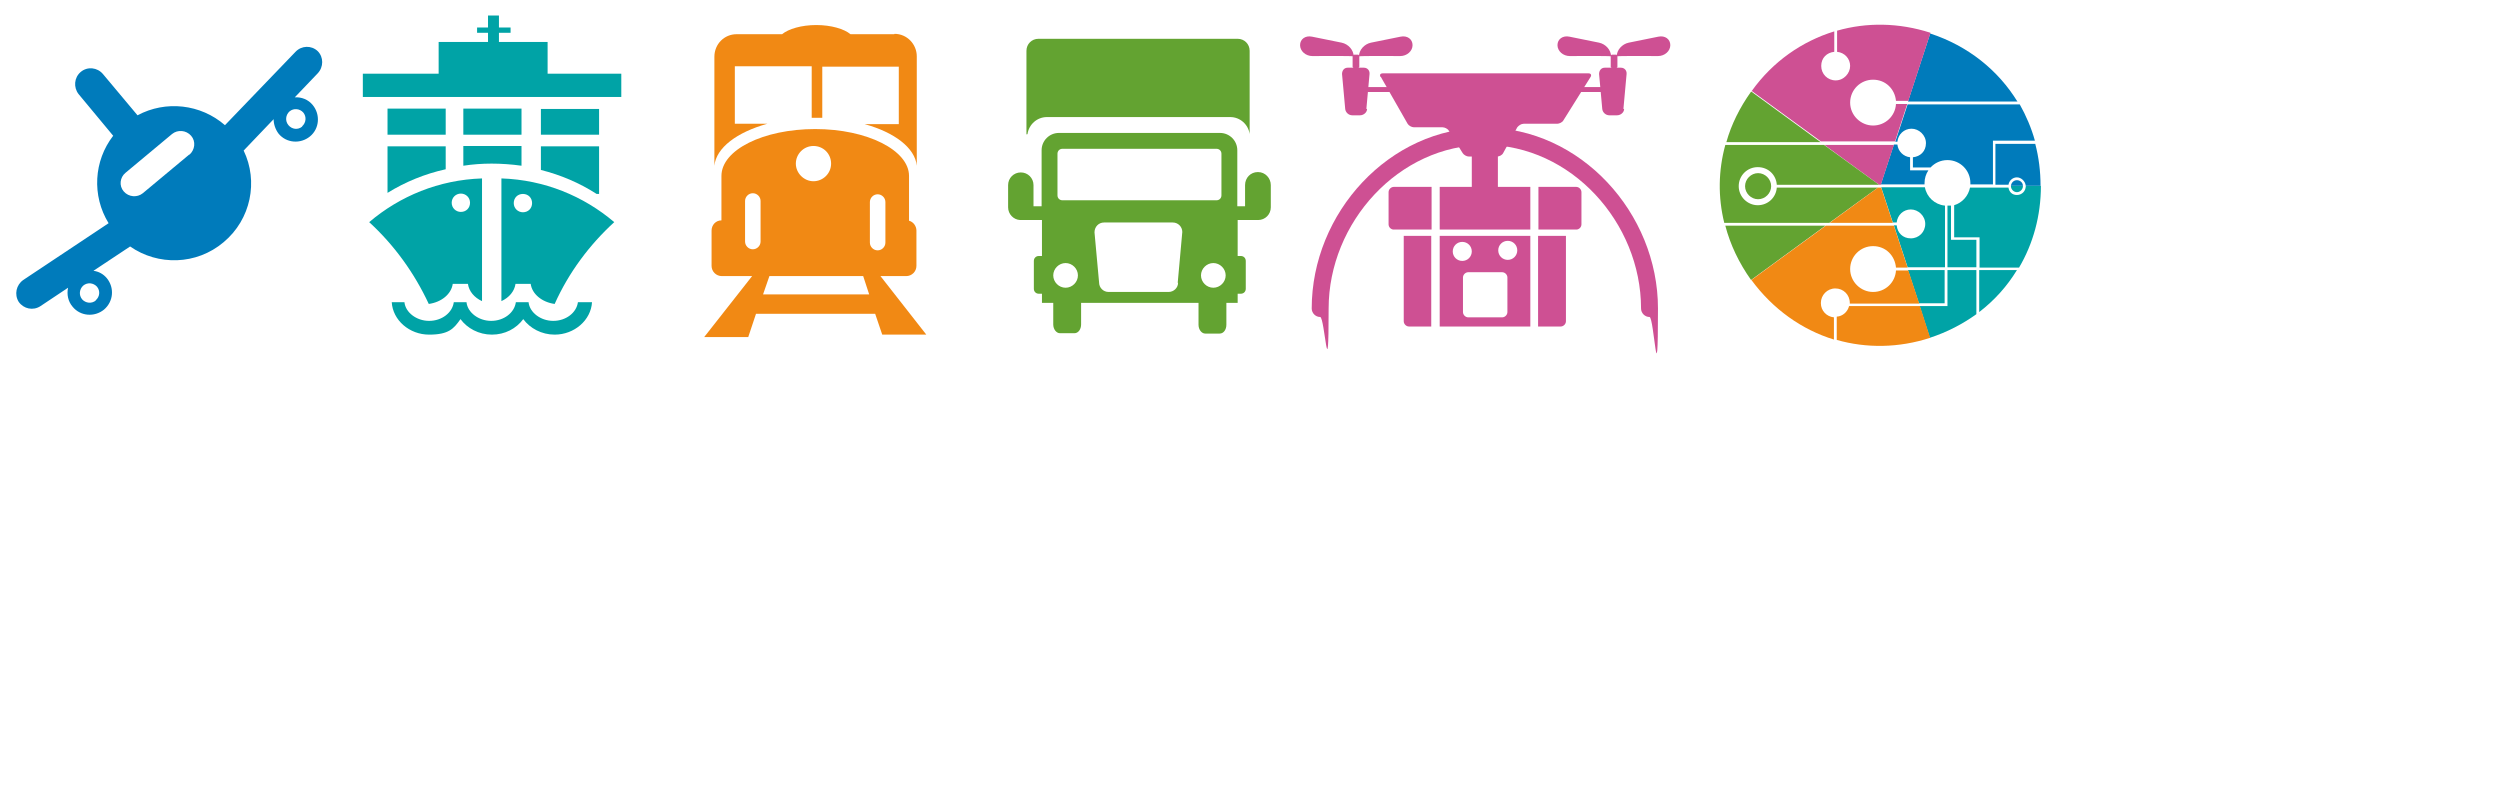 <?xml version="1.0" encoding="UTF-8"?>
<svg id="Layer_1" data-name="Layer 1" xmlns="http://www.w3.org/2000/svg" xmlns:xlink="http://www.w3.org/1999/xlink" version="1.1" viewBox="0 0 709 224">
  <defs>
    <style>
      .cls-1, .cls-2, .cls-3 {
        fill: #63a331;
      }

      .cls-1, .cls-2, .cls-3, .cls-4, .cls-5, .cls-6, .cls-7, .cls-8, .cls-9, .cls-10, .cls-11 {
        stroke-width: 0px;
      }

      .cls-2 {
        filter: url(#drop-shadow-3);
      }

      .cls-3 {
        filter: url(#drop-shadow-4);
      }

      .cls-4, .cls-6, .cls-7 {
        fill: #f18914;
      }

      .cls-5 {
        fill: #ce5093;
      }

      .cls-12 {
        filter: url(#drop-shadow-2);
      }

      .cls-6 {
        filter: url(#drop-shadow-5);
      }

      .cls-7 {
        filter: url(#drop-shadow-6);
      }

      .cls-8 {
        fill: #00a3a6;
      }

      .cls-9, .cls-10 {
        fill: #007bbb;
      }

      .cls-10 {
        filter: url(#drop-shadow-1);
      }

      .cls-11 {
        fill: #fff;
      }
    </style>
    <filter id="drop-shadow-1" filterUnits="userSpaceOnUse">
      <feOffset dx="1.5" dy="1.5"/>
      <feGaussianBlur result="blur" stdDeviation=".7"/>
      <feFlood flood-color="#1d1d1b" flood-opacity=".8"/>
      <feComposite in2="blur" operator="in"/>
      <feComposite in="SourceGraphic"/>
    </filter>
    <filter id="drop-shadow-2" filterUnits="userSpaceOnUse">
      <feOffset dx="1.4" dy="1.4"/>
      <feGaussianBlur result="blur-2" stdDeviation=".7"/>
      <feFlood flood-color="#1d1d1b" flood-opacity=".8"/>
      <feComposite in2="blur-2" operator="in"/>
      <feComposite in="SourceGraphic"/>
    </filter>
    <filter id="drop-shadow-3" filterUnits="userSpaceOnUse">
      <feOffset dx="1.5" dy="1.5"/>
      <feGaussianBlur result="blur-3" stdDeviation=".7"/>
      <feFlood flood-color="#1d1d1b" flood-opacity=".8"/>
      <feComposite in2="blur-3" operator="in"/>
      <feComposite in="SourceGraphic"/>
    </filter>
    <filter id="drop-shadow-4" filterUnits="userSpaceOnUse">
      <feOffset dx="1.5" dy="1.5"/>
      <feGaussianBlur result="blur-4" stdDeviation=".7"/>
      <feFlood flood-color="#1d1d1b" flood-opacity=".8"/>
      <feComposite in2="blur-4" operator="in"/>
      <feComposite in="SourceGraphic"/>
    </filter>
    <filter id="drop-shadow-5" filterUnits="userSpaceOnUse">
      <feOffset dx="1.4" dy="1.4"/>
      <feGaussianBlur result="blur-5" stdDeviation=".7"/>
      <feFlood flood-color="#1d1d1b" flood-opacity=".8"/>
      <feComposite in2="blur-5" operator="in"/>
      <feComposite in="SourceGraphic"/>
    </filter>
    <filter id="drop-shadow-6" filterUnits="userSpaceOnUse">
      <feOffset dx="1.4" dy="1.4"/>
      <feGaussianBlur result="blur-6" stdDeviation=".7"/>
      <feFlood flood-color="#1d1d1b" flood-opacity=".8"/>
      <feComposite in2="blur-6" operator="in"/>
      <feComposite in="SourceGraphic"/>
    </filter>
  </defs>
  <g>
    <path class="cls-11" d="M3.4,197.2h4.1l18.7,18v-18h2.8v20.5h-4.1l-18.7-18v18h-2.8v-20.5Z"/>
    <path class="cls-11" d="M35.4,197.2h20.1v2.3h-17.3v6.5h16.7v2.3h-16.7v7.2h17.4v2.3h-20.2v-20.5Z"/>
    <path class="cls-11" d="M60.4,204.6c0-5.2,1.8-7.7,7.3-7.7h10.6c5,0,6.4,2.3,6.4,5.1v1.8h-2.4v-.9c0-3.5-2.1-3.6-4.7-3.6h-9.6c-2.7,0-4.8.8-4.8,4.4v7.7c0,3.6,2.1,4.4,4.8,4.4h9.7c3.7,0,4.8-.8,4.8-3.6v-1.3h2.6v1.4c0,3.7-1.2,5.7-6.9,5.7h-10.5c-5.5,0-7.3-2.5-7.3-7.7v-5.6Z"/>
    <path class="cls-11" d="M105.4,197.2h17.5c4.2,0,5.4,2.2,5.4,4.6v1.8c0,1.5-.8,3-3.3,3.2h0c2.2.2,4.1,1,4.1,4.2v2.4c0,2.9-2.5,4.4-5.9,4.4h-17.8v-20.5ZM125.6,201.6c0-1.9-2.1-2.1-2.9-2.1h-14.4v6.5h14.3c1.5,0,3.1-.5,3.1-2.5v-1.9ZM126.4,211.2c0-2.5-1.4-2.9-3.9-2.9h-14.2v7.2h14.6c2.6,0,3.5-.9,3.5-2.7v-1.5Z"/>
    <path class="cls-11" d="M135.3,197.2h2.8v20.5h-2.8v-20.5Z"/>
    <path class="cls-11" d="M144.5,197.2h16.4c5.9,0,6.8,1.9,6.8,5.8v1.7c0,2.9-1.6,3.7-3.8,3.9h0c2.8.6,3.5,2,3.5,3.9v5.2h-2.6v-4.5c0-3.2-1.6-3.6-4.1-3.6h-13.5v8.1h-2.8v-20.5ZM160.6,207.3c3.1,0,4.4-.8,4.4-3v-1.9c0-2.3-1-3-5.1-3h-12.6v7.9h13.3Z"/>
    <path class="cls-11" d="M173.5,197.2h4.3l12,17.2,12-17.2h4.3v20.5h-2.8v-18h0l-12.5,18h-2l-12.5-18h0v18h-2.8v-20.5Z"/>
    <path class="cls-11" d="M212.6,197.2h2.8v20.5h-2.8v-20.5Z"/>
    <path class="cls-11" d="M221.8,197.2h4.1l18.7,18v-18h2.8v20.5h-4.1l-18.7-18v18h-2.8v-20.5Z"/>
    <path class="cls-11" d="M279,210.3c0,5.6-1.8,7.5-6.9,7.5h-11.4c-5.5,0-7.3-2.5-7.3-7.7v-5.6c0-5.2,1.8-7.7,7.3-7.7h10.5c3.7,0,7.6.9,7.6,5.6v.7h-2.6c0-3.8-1.2-4.1-8-4.1h-7.2c-2.7,0-4.8.8-4.8,4.4v7.7c0,3.6,2.1,4.4,4.8,4.4h10.8c2.8,0,4.5-1,4.5-3.8v-2.1h-10.5v-2.3h13.3v2.8Z"/>
    <path class="cls-11" d="M285,197.2h2.8v8.8h18.5v-8.8h2.8v20.5h-2.8v-9.4h-18.5v9.4h-2.8v-20.5Z"/>
    <path class="cls-11" d="M325.4,197.2h3.4l12.2,20.5h-3.1l-2.5-4.3h-16.4l-2.5,4.3h-3.1l12.2-20.5ZM327.2,199.4l-6.9,11.6h13.7l-6.9-11.6Z"/>
    <path class="cls-11" d="M345.1,197.2h4.3l12,17.2,12-17.2h4.3v20.5h-2.8v-18h0l-12.5,18h-2l-12.5-18h0v18h-2.8v-20.5Z"/>
    <path class="cls-11" d="M398.9,197.2h2.8v15.3c0,2,.7,3.1,4.4,3.1h9.6c3.8,0,4.4-1.2,4.4-3.1v-15.3h2.8v15.3c0,4.2-2.1,5.4-7.3,5.4h-9.4c-5.2,0-7.3-1.2-7.3-5.4v-15.3Z"/>
    <path class="cls-11" d="M429.5,197.2h2.8v8.7h3.5l12.8-8.7h4.6c0,0-14.7,9.8-14.7,9.8l16,10.6h0c0,0-4.9,0-4.9,0l-14.1-9.5h-3.3v9.5h-2.8v-20.5Z"/>
    <path class="cls-11" d="M484.9,199.6l-7.7,6.1-1.4-1.8,8.4-6.7h3.3v20.5h-2.6v-18.1Z"/>
    <path class="cls-11" d="M521.8,199.4h-20.9v-2.3h23.5v3.1l-15.2,17.4h-3.3l15.9-18.2Z"/>
    <path class="cls-11" d="M529.6,209h7.9v2.3h-7.9v-2.3Z"/>
    <path class="cls-11" d="M555.4,199.6l-7.7,6.1-1.4-1.8,8.4-6.7h3.3v20.5h-2.6v-18.1Z"/>
    <path class="cls-11" d="M571.9,211.6h2.6v1.2c0,1.7.9,2.8,4.6,2.8h8.4c1.9,0,4.3-.6,4.3-3.3v-5.5h0c-.8,2.3-2.9,2.6-4.8,2.6h-9.4c-4,0-5.8-1.5-5.8-5v-1.9c0-5.2,3.6-5.5,8.3-5.5h6.9c3.6,0,7.6.4,7.6,6v9.6c0,4.2-3.7,5.4-6.5,5.4h-8.3c-6.1,0-7.6-2.1-7.6-5.4v-.9ZM585.4,207.2c5.6,0,6.4-.9,6.4-4s-2-4-6.8-4h-3.8c-5.1,0-6.9,0-6.9,4.1s.4,3.8,7.2,3.8h4Z"/>
    <path class="cls-11" d="M613.2,210.1h2.6v1.6c0,3.2.8,3.9,4.4,3.9h4.8c3.2,0,4.5-.5,4.5-3.2v-15.3h2.8v14.7c0,4.7-2,6-7.1,6h-5.3c-4.9,0-6.8-1.7-6.8-5.5v-2.3Z"/>
    <path class="cls-11" d="M653.8,215.2h0c-.9,2.2-2.8,2.7-5.8,2.7h-3.6c-4.6,0-6-2.3-6-4.9v-9.8h2.4v9.2c0,2.1.6,3.5,5.3,3.5h.6c5.7,0,7-1.1,7-4.5v-8.2h2.4v14.4h-2.3v-2.5Z"/>
    <path class="cls-11" d="M661.8,203.2h2.3v2.5h0c.9-2.2,2.8-2.7,5.8-2.7h3.6c4.6,0,6,2.3,6,4.9v9.8h-2.4v-9.2c0-2.1-.6-3.5-5.3-3.5h-.6c-5.7,0-7,1.1-7,4.5v8.2h-2.4v-14.4Z"/>
    <path class="cls-11" d="M684.6,208.8c0-5.2,3.6-5.8,7.1-5.8h3.9c4.4,0,7.5,1.1,7.5,6.2v1.6h-16v.9c0,3.3,1.6,4.1,5.8,4.1h3.3c3.1,0,4.3-.4,4.4-2.6h2.4v.3c0,3.3-2.7,4.3-7.3,4.3h-4.4c-3.2,0-6.8-.6-6.8-5.9v-3.1ZM700.7,207.9c0-1.5-1.1-2.9-5.1-2.9h-3.6c-3.8,0-4.7.6-5,3.9h13.6v-1Z"/>
  </g>
  <g>
    <path class="cls-11" d="M4,122.7h24.5l18,33.9,18-33.9h24.5v52.7h-15.5v-37.8h-.1l-20.9,37.8h-11.9l-20.9-37.8h-.1v37.8H4v-52.7Z"/>
    <path class="cls-11" d="M99.7,122.7h15.9v30.4c0,6.7,2.4,9.3,8.9,9.3h15.8c6.5,0,8.9-2.6,8.9-9.3v-30.4h15.9v33.9c0,13.1-6.7,19.4-21.3,19.4h-22.8c-14.6,0-21.3-6.3-21.3-19.4v-33.9Z"/>
    <path class="cls-11" d="M175.9,122.7h15.9v39.1h35.8v13.5h-51.7v-52.7Z"/>
    <path class="cls-11" d="M223.4,122.7h60.7v13.1h-22.4v39.6h-15.9v-39.6h-22.4v-13.1Z"/>
    <path class="cls-11" d="M292,122.7h15.9v52.7h-15.9v-52.7Z"/>
    <path class="cls-11" d="M319.5,122.7h24.5l18,33.9,18-33.9h24.5v52.7h-15.5v-37.8h-.1l-20.9,37.8h-11.9l-20.9-37.8h-.1v37.8h-15.5v-52.7Z"/>
    <path class="cls-11" d="M414.1,141.1c0-15.4,8.5-19.1,22.9-19.1h25.5c14.3,0,22.9,3.6,22.9,19.1v15.7c0,15.4-8.5,19.1-22.9,19.1h-25.5c-14.4,0-22.9-3.6-22.9-19.1v-15.7ZM430.5,151.8c0,7.6,1.6,10.6,9.1,10.6h20.4c7.5,0,9.1-2.9,9.1-10.6v-5.7c0-6.5-1.6-10.6-10-10.6h-18.7c-8.4,0-10,4-10,10.6v5.7Z"/>
    <path class="cls-11" d="M495.6,122.7h48.1c15.9,0,21.5,5.3,21.5,18.3v16c0,13-5.6,18.3-21.5,18.3h-48.1v-52.7ZM511.5,161.8h28.3c6.8,0,9.5-2,9.5-9.5v-7.1c0-7.5-2.7-9.5-9.5-9.5h-28.3v26Z"/>
    <path class="cls-11" d="M597.9,122.7h20.7l28.6,52.7h-17.7l-5-9.3h-32.3l-4.7,9.3h-17.8l28.1-52.7ZM598.1,154.7h20.4l-10.3-19.8-10,19.8Z"/>
    <path class="cls-11" d="M652.8,122.7h15.9v39.1h35.8v13.5h-51.7v-52.7Z"/>
  </g>
  <g>
    <path class="cls-11" d="M595,80.7c0-5.1,3.6-8.4,12.3-9l15.6-.9c9.9-.6,10.6-.7,10.6-4.8s-.4-4.1-9.1-4.1h-9c-5.8,0-7.5.8-7.5,5.1v1.8h-12.9v-4.8c0-8.1,5.2-10.9,17.4-10.9h17.9c12.8,0,16.1,3.5,16.1,12.1s-2.4,14.2-18.3,15l-14.1.7c-5.7.3-6.6,1.3-6.6,5h39.5v8.9h-52v-14Z"/>
    <path class="cls-11" d="M654,53.5h48.4v8.9h-36.6v7.2c1.7-1.6,3.6-2.6,8.5-2.6h15.4c9.4,0,14.9,2.8,14.9,11.9v2.6c0,12.5-6.9,13.6-21.4,13.6h-10.7c-13.4,0-20-1.3-20-10.9v-2.4h12.5c0,3.5,1,4.4,7.3,4.4h12.8c6.3,0,6.9-1.6,6.9-5.6s-1.7-5.2-7.9-5.2h-14.4c-2.1,0-3.6.9-4,2.7h-11.8v-24.7Z"/>
  </g>
  <g>
    <path class="cls-11" d="M595,31.4c0-5.1,3.6-8.4,12.3-9l15.6-.9c9.9-.6,10.6-.7,10.6-4.8s-.4-4.1-9.1-4.1h-9c-5.8,0-7.5.8-7.5,5.1v1.8h-12.9v-4.8c0-8.1,5.2-10.9,17.4-10.9h17.9c12.8,0,16.1,3.5,16.1,12.1s-2.4,14.2-18.3,15l-14.1.7c-5.7.3-6.6,1.3-6.6,5h39.5v8.9h-52v-14Z"/>
    <path class="cls-11" d="M651.1,19.9c0-12.5,4.9-16.2,19.4-16.2h16c14.5,0,19.4,3.6,19.4,16.2v11.5c0,10.7-5.3,14.4-15.9,14.4h-23.1c-10.6,0-15.9-3.8-15.9-14.4v-11.5ZM664.4,29.3c0,4.3,1.5,6.4,7.9,6.4h12.6c6.4,0,7.9-2.1,7.9-6.4v-8.9c0-4.3-1.5-6.4-7.9-6.4h-12.6c-6.4,0-7.9,2.1-7.9,6.4v8.9Z"/>
  </g>
  <rect class="cls-5" x="417.4" y="37.1" width="7.4" height="19.6" rx=".8" ry=".8"/>
  <path class="cls-5" d="M391.5,21.8c-.3-.6,0-1,.6-1h58.4c.7,0,.9.5.6,1l-7.7,12.3c-.3.6-1.2,1-1.8,1h-9.5c-.7,0-1.4.5-1.8,1l-4,7.3c-.3.6-1.1,1-1.8,1h-7.9c-.7,0-1.5-.5-1.8-1l-3.9-6.3c-.3-.6-1.2-1-1.8-1h-8.1c-.7,0-1.5-.5-1.8-1l-7.6-13.3Z"/>
  <g>
    <path class="cls-5" d="M455.5,25.4c0,.4-.7.7-1.7.7h-65.7c-.9,0-1.7-.3-1.7-.7s.7-.7,1.7-.7h65.7c.9,0,1.7.3,1.7.7Z"/>
    <g>
      <path class="cls-5" d="M387.7,30.9c0,1-1,1.8-2,1.8h-2.2c-1,0-1.9-.8-2-1.8l-.9-9.9c0-1,.6-1.8,1.6-1.8h4.6c1,0,1.7.8,1.6,1.8l-.9,9.9Z"/>
      <g>
        <rect class="cls-5" x="383.6" y="15.5" width="1.9" height="3.8" rx=".4" ry=".4"/>
        <path class="cls-5" d="M383.9,16h0c0-1.8-1.5-3.5-3.4-3.9l-8.4-1.7c-1.9-.4-3.4.7-3.4,2.4s1.6,3.1,3.5,3.1c0,0,12-.1,11.7.1Z"/>
        <path class="cls-5" d="M385.4,16h0c0-1.8,1.5-3.5,3.4-3.9l8.4-1.7c1.9-.4,3.4.7,3.4,2.4s-1.6,3.1-3.5,3.1c0,0-12-.1-11.7.1Z"/>
      </g>
    </g>
    <g>
      <path class="cls-5" d="M460.6,30.9c0,1-1,1.8-2,1.8h-2.2c-1,0-1.9-.8-2-1.8l-.9-9.9c0-1,.6-1.8,1.6-1.8h4.6c1,0,1.7.8,1.6,1.8l-.9,9.9Z"/>
      <g>
        <rect class="cls-5" x="456.8" y="15.5" width="1.9" height="3.8" rx=".4" ry=".4"/>
        <path class="cls-5" d="M456.9,16h0c0-1.8-1.5-3.5-3.4-3.9l-8.4-1.7c-1.9-.4-3.4.7-3.4,2.4s1.6,3.1,3.5,3.1c0,0,12-.1,11.7.1Z"/>
        <path class="cls-5" d="M458.5,16h0c0-1.8,1.5-3.5,3.4-3.9l8.4-1.7c1.9-.4,3.4.7,3.4,2.4s-1.6,3.1-3.5,3.1c0,0-12-.1-11.7.1Z"/>
      </g>
    </g>
  </g>
  <path class="cls-5" d="M467.8,89.9c-1.3,0-2.4-1.1-2.4-2.4,0-24.4-19.9-46.4-44.3-46.4s-44.3,22-44.3,46.4-1.1,2.4-2.4,2.4-2.4-1.1-2.4-2.4c0-27.1,22-51.3,49.1-51.3s49.1,24.2,49.1,51.3-1.1,2.4-2.4,2.4Z"/>
  <rect class="cls-5" x="408.3" y="53" width="25.7" height="12.1"/>
  <path class="cls-5" d="M406,53h-10.7c-.8,0-1.5.7-1.5,1.5v9.1c0,.8.6,1.4,1.3,1.5h10.9v-12.1Z"/>
  <path class="cls-5" d="M398.1,66.9v24.2c0,.8.7,1.5,1.5,1.5h6.3v-25.7h-7.9Z"/>
  <path class="cls-5" d="M447.2,65.1c.7-.1,1.3-.7,1.3-1.5v-9.1c0-.8-.7-1.5-1.5-1.5h-10.7v12.1h10.9Z"/>
  <path class="cls-5" d="M408.3,66.9v25.7h25.7v-25.7h-25.7ZM412,71.3c0-1.5,1.2-2.7,2.7-2.7s2.7,1.2,2.7,2.7-1.2,2.7-2.7,2.7-2.7-1.2-2.7-2.7ZM427.5,88.5c0,.8-.7,1.5-1.5,1.5h-9.6c-.8,0-1.5-.7-1.5-1.5v-9.8c0-.8.7-1.5,1.5-1.5h9.6c.8,0,1.5.7,1.5,1.5v9.8ZM427.6,73.7c-1.5,0-2.7-1.2-2.7-2.7s1.2-2.7,2.7-2.7,2.7,1.2,2.7,2.7-1.2,2.7-2.7,2.7Z"/>
  <path class="cls-5" d="M436.3,92.6h6.3c.8,0,1.5-.7,1.5-1.5v-24.2h-7.9v25.7Z"/>
  <path class="cls-10" d="M88.6,13c-1.8-1.7-4.6-1.6-6.3.2l-20,20.8c-6.9-6-16.8-7.1-24.8-2.8l-9.8-11.7c-1.6-1.9-4.4-2.2-6.3-.6-1.9,1.6-2.1,4.4-.6,6.3l9.8,11.8c-5.5,7.1-6.1,17-1.3,24.8l-24.2,16.1c-2,1.4-2.6,4.1-1.3,6.2,1.4,2,4.1,2.6,6.2,1.2l7.8-5.2c-.4,1.9,0,3.9,1.3,5.4,2.2,2.7,6.2,3,8.9.8,2.7-2.3,3-6.2.8-8.9-1-1.2-2.3-1.9-3.8-2.1l10.4-6.9c7.9,5.5,18.8,5.3,26.5-1.2,7.8-6.5,9.9-17.3,5.7-26l8.5-8.9c0,1.4.5,2.9,1.4,4.1,2.2,2.7,6.2,3,8.9.8,2.7-2.2,3-6.2.8-8.9-1.3-1.6-3.2-2.3-5.1-2.2l6.5-6.8c1.7-1.8,1.7-4.6,0-6.3ZM25.7,83.7c-1.2,1-2.9.8-3.9-.3-1-1.2-.8-2.9.3-3.9,1.2-1,2.9-.8,3.9.3,1,1.2.8,2.9-.4,3.9ZM52.2,42.3l-13.2,11c-1.6,1.3-4,1.1-5.4-.5-1.4-1.6-1.1-4,.5-5.3l13.2-11c1.6-1.3,4-1.1,5.4.5,1.4,1.6,1.1,4-.5,5.4ZM84.2,34.4c-1.2,1-2.9.8-3.9-.4-1-1.2-.8-2.9.3-3.9,1.2-1,2.9-.8,3.9.3,1,1.2.8,2.9-.3,3.9Z"/>
  <g class="cls-12">
    <path class="cls-8" d="M162.5,84.3c-.4,3-3.4,5.3-7,5.3s-6.7-2.4-7-5.3h-3.6c-.4,3-3.4,5.3-7,5.3s-6.7-2.4-7-5.3h-3.6c-.4,3-3.4,5.3-7,5.3s-6.7-2.4-7-5.3h-3.6c.3,5.1,5,9.2,10.6,9.2s7-1.7,8.9-4.4c1.9,2.6,5.2,4.4,8.9,4.4s6.9-1.7,8.9-4.4c1.9,2.6,5.2,4.4,8.9,4.4,5.6,0,10.3-4.1,10.6-9.2h-3.6Z"/>
    <g>
      <rect class="cls-8" x="152" y="29.5" width="16.5" height="7.3"/>
      <path class="cls-8" d="M152,40.1v6.7c5.6,1.4,11,3.7,15.8,6.8h.7v-13.5h-16.5Z"/>
    </g>
    <g>
      <rect class="cls-8" x="130" y="29.4" width="16.5" height="7.4"/>
      <path class="cls-8" d="M130,40.1v5.5c2.6-.4,5.3-.6,8-.6s5.7.2,8.5.6v-5.6h-16.5Z"/>
    </g>
    <g>
      <rect class="cls-8" x="108.5" y="29.4" width="16.5" height="7.4"/>
      <path class="cls-8" d="M108.5,40.1v13.2c5-3.1,10.6-5.4,16.5-6.7v-6.5h-16.5Z"/>
    </g>
    <polygon class="cls-8" points="153.9 19.5 153.9 10.5 140.1 10.5 140.1 7.9 143.4 7.9 143.4 6.4 140.1 6.4 140.1 3 137 3 137 6.4 133.9 6.4 133.9 7.9 137 7.9 137 10.5 123 10.5 123 19.5 101.5 19.5 101.5 26.1 174.8 26.1 174.8 19.5 153.9 19.5"/>
    <path class="cls-8" d="M103.3,61.6c7.1,6.5,12.8,14.4,16.9,23.2,3.6-.5,6.4-2.8,6.8-5.7h4.3c.3,2.1,1.8,3.9,4,4.9v-34.8c-12.2.4-23.3,5-32,12.4ZM129.3,58.7c-1.4,0-2.6-1.1-2.6-2.6s1.2-2.6,2.6-2.6,2.6,1.1,2.6,2.6-1.1,2.6-2.6,2.6Z"/>
    <path class="cls-8" d="M140.8,49.2v34.8c2.2-1,3.7-2.8,4-4.9h4.3c.4,2.9,3.2,5.2,6.8,5.7,4-8.9,9.8-16.7,16.9-23.2-8.7-7.4-19.8-12-32-12.4ZM146.9,58.8c-1.4,0-2.6-1.1-2.6-2.6s1.1-2.6,2.6-2.6,2.6,1.1,2.6,2.6-1.1,2.6-2.6,2.6Z"/>
  </g>
  <g>
    <path class="cls-2" d="M355.2,47.3c-2,0-3.6,1.6-3.6,3.7v6h-2.2v-15.9c0-2.7-2.2-4.9-4.9-4.9h-45.7c-2.7,0-4.9,2.2-4.9,4.9v15.9h-2.3v-6c0-2-1.6-3.6-3.6-3.6s-3.6,1.6-3.6,3.6v6.3c0,1.9,1.5,3.5,3.4,3.6h0c0,0,6.2,0,6.2,0v10.2h-.9c-.8,0-1.4.6-1.4,1.4v7.9c0,.8.6,1.4,1.4,1.4h.9v2.6h3.2v6.1c0,1.4.9,2.5,1.9,2.5h4.1c1.1,0,1.9-1.1,1.9-2.5v-6.1h33.3v6.2c0,1.4.9,2.5,1.9,2.5h4.1c1.1,0,1.9-1.1,1.9-2.5v-6.2h3.2v-2.6h.9c.8,0,1.4-.6,1.4-1.4v-7.9c0-.8-.6-1.4-1.4-1.4h-.9v-10.2h5.4c.1,0,.3,0,.4,0,2,0,3.6-1.6,3.6-3.6v-6.3c0-2-1.6-3.7-3.6-3.7ZM298.4,42.1c0-.8.6-1.4,1.4-1.4h43.7c.8,0,1.4.6,1.4,1.4v11.8c0,.8-.6,1.4-1.4,1.4h-43.7c-.8,0-1.4-.6-1.4-1.4v-11.8ZM300.7,80.1c-1.9,0-3.5-1.6-3.5-3.5s1.6-3.5,3.5-3.5,3.5,1.6,3.5,3.5-1.6,3.5-3.5,3.5ZM332.6,78.7c0,1.4-1.2,2.6-2.7,2.6h-17c-1.5,0-2.7-1.2-2.7-2.7l-1.3-14.2c0-1.6,1.2-2.8,2.7-2.8h19.5c1.5,0,2.7,1.2,2.7,2.7l-1.3,14.4ZM342.6,80.1c-1.9,0-3.5-1.6-3.5-3.5s1.6-3.5,3.5-3.5,3.5,1.6,3.5,3.5-1.6,3.5-3.5,3.5Z"/>
    <path class="cls-3" d="M289.9,36.5c.4-2.7,2.7-4.8,5.5-4.8h52c2.8,0,5.1,2.1,5.5,4.8h0V12.9c0-1.9-1.5-3.4-3.4-3.4h-56.5c-1.9,0-3.4,1.5-3.4,3.4v23.7h.2Z"/>
  </g>
  <g>
    <path class="cls-6" d="M252.2,8.3h-12.4c-1.8-1.5-5.5-2.6-9.7-2.6s-7.9,1.1-9.7,2.6h-12.9c-3.5,0-6.3,2.8-6.3,6.4v30.2c0,.2,0,.4,0,.7.5-5.1,6.4-9.5,15-11.9h-9.2v-16.3h21.8v14.6c.4,0,.8,0,1.2,0,.6,0,1.2,0,1.8,0v-14.5h21.7v16.3h-9.7c8.4,2.3,14.3,6.7,14.8,11.8,0-.2,0-.4,0-.7V14.6c0-3.5-2.8-6.4-6.3-6.4Z"/>
    <path class="cls-7" d="M248.3,76.9h7.3c1.6,0,2.9-1.3,2.9-2.9v-10c0-1.3-.9-2.5-2.1-2.8v-12.1c0-.1,0-.2,0-.4s0-.1,0-.2c0-7.3-11.9-13.3-26.6-13.3s-26.6,5.9-26.6,13.3,0,.5,0,.8v11.8c-1.6,0-2.8,1.3-2.8,2.9v10c0,1.6,1.3,2.9,2.9,2.9h8.6l-13.6,17.3h12.5l2.2-6.6h33.8l2,5.9h12.5l-13-16.6ZM245.3,55.9c0-1.2,1-2.2,2.2-2.2s2.2,1,2.2,2.2v11.5c0,1.2-1,2.2-2.2,2.2s-2.2-1-2.2-2.2v-11.5ZM229.3,40c2.8,0,5,2.2,5,5s-2.3,5-5,5-5-2.3-5-5,2.2-5,5-5ZM209.9,67.1v-11.5c0-1.2,1-2.2,2.2-2.2s2.2,1,2.2,2.2v11.5c0,1.2-1,2.2-2.2,2.2s-2.2-1-2.2-2.2ZM215,82.1l1.8-5.2h26.6l1.7,5.2h-30.1Z"/>
  </g>
  <g>
    <path class="cls-8" d="M572,54.5c.9,0,1.7-.8,1.7-1.7s0,0,0-.1h-3.4s0,0,0,.1c0,.9.8,1.7,1.7,1.7Z"/>
    <path class="cls-8" d="M574.5,52.8c0,1.4-1.1,2.5-2.5,2.5s-2.2-.9-2.4-2.1h-3.7s-7.2,0-7.2,0c-.5,2.4-2.2,4.3-4.5,5v9.1h7.2v8.6h11.2c4-6.8,6.2-14.7,6.2-23.2h-4.2s0,0,0,.1Z"/>
    <polygon class="cls-8" points="551.5 76.6 541.1 76.6 544.2 86 551.5 86 551.5 76.6"/>
    <path class="cls-8" d="M552.3,75.8h8.2v-7.8h-7.2v-9.7c-.3,0-.6,0-1,0v17.4Z"/>
    <path class="cls-8" d="M552.3,76.6v10.2h-7.9l2.9,9c4.9-1.6,9.3-3.9,13.2-6.7v-12.5h-8.2Z"/>
    <path class="cls-8" d="M551.5,58.3c-2.8-.3-5.1-2.4-5.6-5.2h-12.4l3.3,10h1.1c.2-2.1,1.9-3.7,4-3.7s4.1,1.8,4.1,4.1-1.8,4.1-4.1,4.1-3.8-1.6-4-3.7h-.8l3.9,11.9h10.6v-17.5Z"/>
    <path class="cls-8" d="M561.3,88.5c4.3-3.3,7.9-7.3,10.7-11.9h-10.7v11.9Z"/>
  </g>
  <g>
    <path class="cls-9" d="M537.4,40.2h.7c.2-2.1,1.9-3.7,4-3.7s4.1,1.8,4.1,4.1-1.6,3.8-3.7,4v2.9h5c1.2-1.3,2.9-2.1,4.8-2.1,3.6,0,6.5,2.9,6.5,6.5s0,.3,0,.4h6.4v-12.4h11.9c-1-3.6-2.5-7.1-4.3-10.3h-31.8c0,0-3.5,10.6-3.5,10.6Z"/>
    <path class="cls-9" d="M545.8,51.9c0-1.3.4-2.6,1.1-3.6h-5.2v-3.7c-1.9-.2-3.4-1.7-3.6-3.6h-1l-3.7,11.3h12.4c0-.1,0-.3,0-.4Z"/>
    <path class="cls-9" d="M572,51.1c-.9,0-1.6.7-1.7,1.6h3.4c0-.9-.8-1.6-1.7-1.6Z"/>
    <path class="cls-9" d="M572.2,28.9c-5.5-9-14.1-15.9-24.8-19.4l-6.3,19.3h31.1Z"/>
    <path class="cls-9" d="M565.9,52.4h3.7c.2-1.2,1.2-2.1,2.4-2.1s2.4,1.1,2.5,2.4h4.2c0-4.1-.5-8.1-1.5-11.9h-11.3v11.6Z"/>
  </g>
  <g>
    <path class="cls-5" d="M537.4,40.2l3.5-10.7h-3.2c-.2,3.4-3,6.1-6.5,6.1s-6.5-2.9-6.5-6.5,2.9-6.5,6.5-6.5,6.2,2.7,6.5,6h3.5s6.3-19.3,6.3-19.3c-9-2.9-18.1-3-26.5-.6v6c2.1.2,3.7,1.9,3.7,4s-1.8,4.1-4.1,4.1-4.1-1.8-4.1-4.1,1.6-3.8,3.7-4v-5.8c-9.1,2.8-17.4,8.5-23.4,16.9l19.6,14.3h21.1Z"/>
    <polygon class="cls-5" points="537.1 41.1 517.4 41.1 532.9 52.4 533.4 52.4 537.1 41.1"/>
  </g>
  <g>
    <path class="cls-1" d="M498.6,49.1c-2,0-3.7,1.7-3.7,3.7s1.7,3.7,3.7,3.7,3.7-1.7,3.7-3.7-1.7-3.7-3.7-3.7Z"/>
    <path class="cls-1" d="M489.3,64c1.4,5.4,3.9,10.6,7.3,15.4l21.1-15.4h-28.5Z"/>
    <path class="cls-1" d="M496.6,26c-3.2,4.5-5.6,9.3-7,14.3h26.7l-19.6-14.3Z"/>
    <path class="cls-1" d="M532.6,53.2h-28.7c-.2,2.8-2.5,5-5.4,5s-5.4-2.4-5.4-5.4,2.4-5.4,5.4-5.4,5.2,2.2,5.4,5h29l-15.6-11.3h-28c-2,7.3-2.1,14.8-.3,22.1h29.8l13.8-10Z"/>
  </g>
  <g>
    <polygon class="cls-4" points="533.5 53.2 532.6 53.2 518.9 63.2 536.8 63.2 533.5 53.2"/>
    <g>
      <path class="cls-4" d="M516.4,85.9c0-2.2,1.8-4.1,4.1-4.1s4.1,1.8,4.1,4.1,0,.1,0,.2h19.7l-3.1-9.4h-3.5c-.2,3.4-3,6.1-6.5,6.1s-6.5-2.9-6.5-6.5,2.9-6.5,6.5-6.5,6.2,2.7,6.5,6.1h3.3l-3.9-11.9h-19.3l-21.1,15.4c6.1,8.3,14.3,14.1,23.4,16.9v-6.3c-2.1-.2-3.7-1.9-3.7-4Z"/>
      <path class="cls-4" d="M524.4,86.8c-.4,1.6-1.8,2.9-3.5,3v6.6c8.4,2.4,17.6,2.3,26.5-.6l-2.9-9h-20.1Z"/>
    </g>
  </g>
</svg>